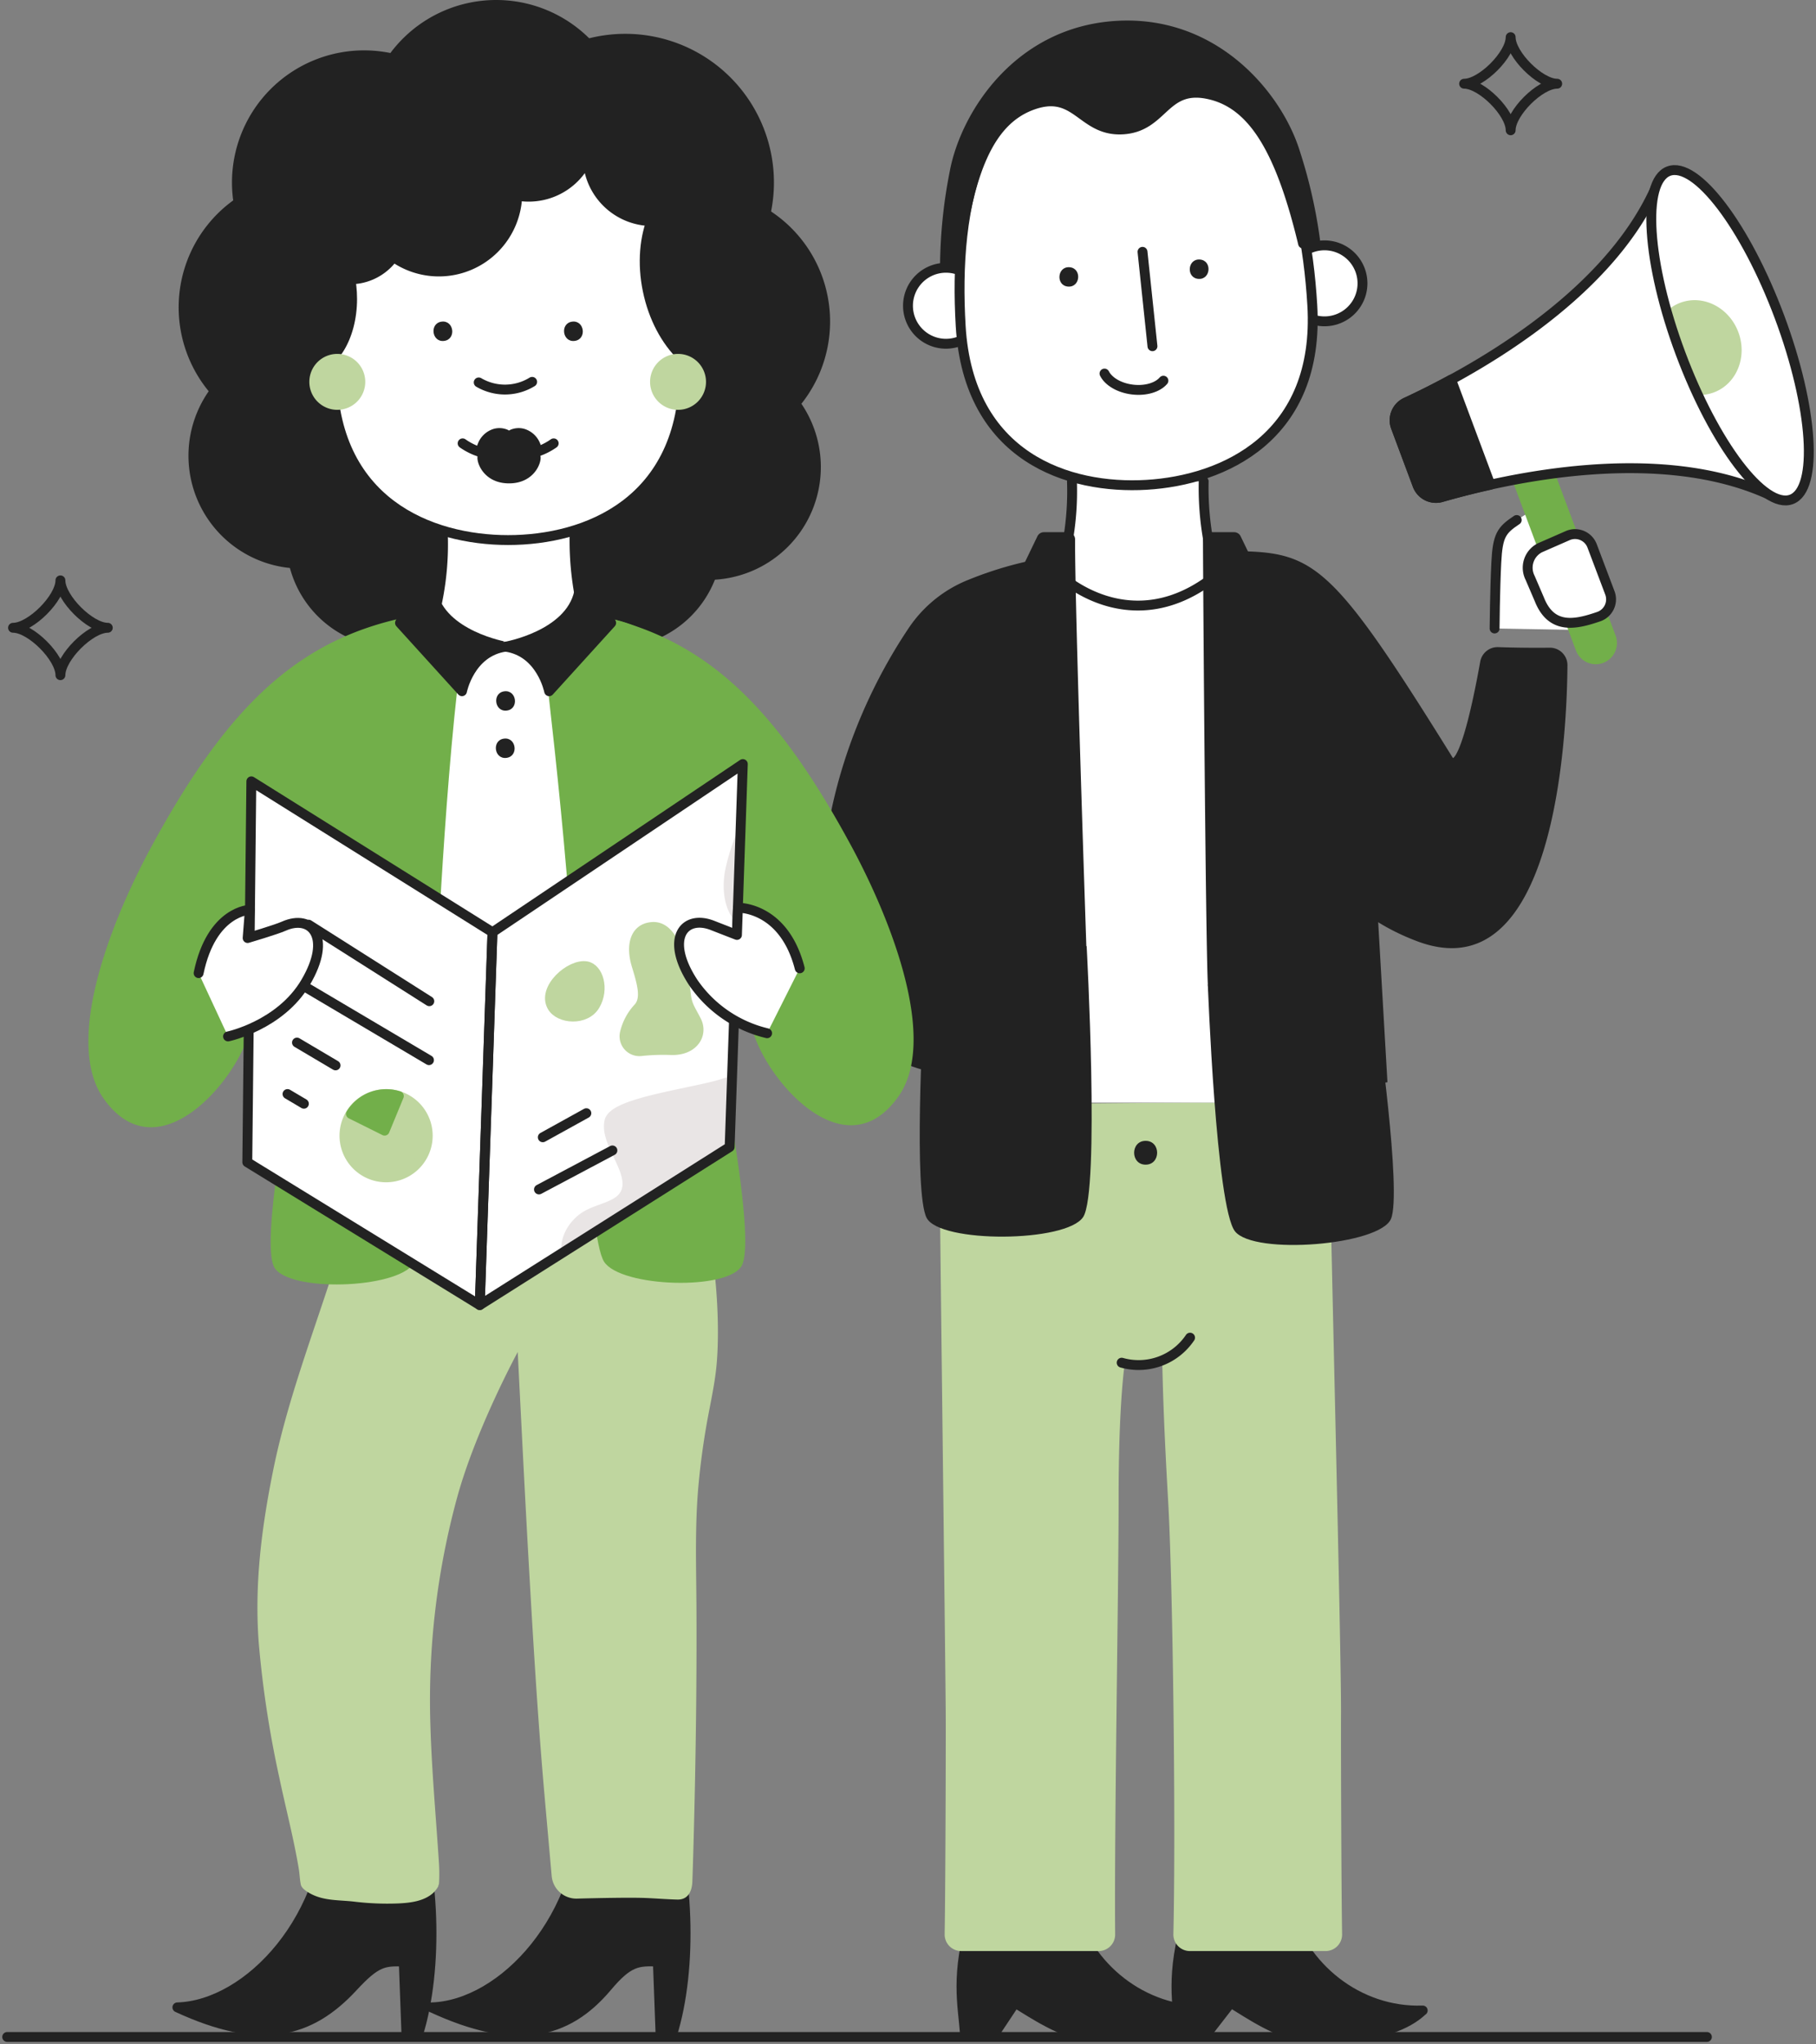 <svg xmlns="http://www.w3.org/2000/svg" xmlns:xlink="http://www.w3.org/1999/xlink" id="Group_595" data-name="Group 595" width="367.746" height="413.818" viewBox="0 0 367.746 413.818"><rect x="0" y="0" width="367.746" height="413.818" fill="#808080" stroke="none"/><defs><clipPath id="clip-path"><rect id="Rectangle_407" data-name="Rectangle 407" width="367.746" height="413.818" fill="none"></rect></clipPath><clipPath id="clip-path-2"><path id="Path_3842" data-name="Path 3842" d="M69.272,140.239,66.7,215.719l50.6-32,2.673-77.525Z" transform="translate(-66.698 -106.191)" fill="none"></path></clipPath></defs><g id="Group_590" data-name="Group 590"><g id="Group_589" data-name="Group 589" clip-path="url(#clip-path)"><path id="Path_3738" data-name="Path 3738" d="M11.407,99.853c0-3.589,6.007-9.595,9.595-9.595-3.588,0-9.595-6.007-9.595-9.6,0,3.589-6.007,9.6-9.595,9.6C5.4,90.258,11.407,96.264,11.407,99.853Z" transform="translate(0.827 36.83)" fill="none" stroke="#222" stroke-linecap="round" stroke-linejoin="round" stroke-width="2"></path><path id="Path_3739" data-name="Path 3739" d="M212.973,24.014c0-3.525,5.9-9.424,9.424-9.424-3.523,0-9.424-5.9-9.424-9.426,0,3.525-5.9,9.426-9.424,9.426C207.073,14.59,212.973,20.489,212.973,24.014Z" transform="translate(92.94 2.358)" fill="none" stroke="#222" stroke-linecap="round" stroke-linejoin="round" stroke-width="2"></path><path id="Path_3740" data-name="Path 3740" d="M155.967,265.161l-19.98,1.645c-3.6,12.026-2.048,17.849-1.595,24.05H140.2l4.319-6.5c3.64,2.232,10.068,6.5,14.337,6.5h9.529c10.614,0,14.84-4.754,15.15-4.923-13.169.449-24.424-8.888-27.568-20.771" transform="translate(61.033 121.072)" fill="#222"></path><path id="Path_3741" data-name="Path 3741" d="M155.967,265.161l-19.98,1.645c-3.6,12.026-2.048,17.849-1.595,24.05H140.2l4.319-6.5c3.64,2.232,10.068,6.5,14.337,6.5h9.529c10.614,0,14.84-4.754,15.15-4.923C170.365,286.381,159.11,277.044,155.967,265.161Z" transform="translate(61.033 121.072)" fill="none" stroke="#222" stroke-linecap="round" stroke-linejoin="round" stroke-width="2"></path><path id="Path_3742" data-name="Path 3742" d="M185.855,265.161l-19.98,1.645c-3.6,12.026-2.048,17.849-1.595,24.05h5.25l5.038-6.5c3.639,2.232,9.906,6.5,14.176,6.5h9.529c10.614,0,14.84-4.754,15.15-4.923-13.169.449-24.424-8.888-27.568-20.771" transform="translate(74.681 121.072)" fill="#222"></path><path id="Path_3743" data-name="Path 3743" d="M185.855,265.161l-19.98,1.645c-3.6,12.026-2.048,17.849-1.595,24.05h5.25l5.038-6.5c3.639,2.232,9.906,6.5,14.176,6.5h9.529c10.614,0,14.84-4.754,15.15-4.923C200.254,286.381,189,277.044,185.855,265.161Z" transform="translate(74.681 121.072)" fill="none" stroke="#222" stroke-linecap="round" stroke-linejoin="round" stroke-width="2"></path><path id="Path_3744" data-name="Path 3744" d="M184.557,34.113a7.666,7.666,0,0,0-2.312.5l.459,14.518a7.692,7.692,0,1,0,1.853-15.018" transform="translate(83.213 15.57)" fill="#fff"></path><path id="Path_3745" data-name="Path 3745" d="M133.466,37.228a7.692,7.692,0,1,0,3.611,14.694l-1.256-14.471a7.7,7.7,0,0,0-2.355-.223" transform="translate(57.635 16.992)" fill="#fff"></path><path id="Path_3746" data-name="Path 3746" d="M166.151,8.16C195.64,6.415,203.423,34.269,204.833,58.1c1.579,26.662-17.9,35.43-33.575,36.36s-36.051-5.484-37.628-32.146c-1.41-23.83,3.033-52.407,32.521-54.152" transform="translate(60.911 3.69)" fill="#fff"></path><path id="Path_3747" data-name="Path 3747" d="M169.2,76.593c19.392.019,21.543-.313,47.772,41.9,0,0,2.1-.444,5.525-19.523a3.572,3.572,0,0,1,3.642-2.939c4.055.143,7.828.146,10.434.118a3.546,3.546,0,0,1,3.588,3.573c-.122,14.435-2.482,66.345-30.4,55.866-32.358-12.142-27.393-48.46-27.393-48.46Z" transform="translate(77.255 34.972)" fill="#222"></path><path id="Path_3748" data-name="Path 3748" d="M134.993,325h27.828a3.34,3.34,0,0,0,3.349-3.369c-.189-21.869.717-71.228.7-87.82-.016-18.873,1.1-26.49,1.191-27.442h7.644c.093.953.066,7.946,1.191,27.442.957,16.556,1.578,65.864,1.066,87.77A3.342,3.342,0,0,0,181.314,325h27.464a3.343,3.343,0,0,0,3.349-3.4c-.179-10.754-.248-40.144-.22-44.47.082-12.426-2.163-100.622-2.163-107.43,0-8.827.281-16.462-20.151-16.462-11.758,0-44.391.253-46.942.5-4.256.415-12.007,3.363-12.007,14.5,0,6.214,1.139,96.46,1.219,108.887.028,4.326-.041,33.716-.22,44.47a3.344,3.344,0,0,0,3.349,3.4" transform="translate(59.652 69.971)" fill="#bfd69f"></path><path id="Path_3749" data-name="Path 3749" d="M155.939,190.978a12.558,12.558,0,0,0,13.849-5.068" transform="translate(71.202 84.886)" fill="none" stroke="#222" stroke-linecap="round" stroke-linejoin="round" stroke-width="2"></path><path id="Path_3750" data-name="Path 3750" d="M160,158.557c-3.1,0-3.107,4.82,0,4.82s3.107-4.82,0-4.82" transform="translate(71.993 72.397)" fill="#222"></path><path id="Path_3751" data-name="Path 3751" d="M179.093,85.826a60.46,60.46,0,0,1-2.61-18.917H149.808a57.955,57.955,0,0,1-2.488,18.917V192.663h35.363Z" transform="translate(67.266 30.551)" fill="#fff"></path><path id="Path_3752" data-name="Path 3752" d="M161.666,131.479s2.7,49.673-.708,54.864-29.031,5.338-31.7.166-.685-40.657-.685-40.657Z" transform="translate(58.384 60.033)" fill="#222"></path><path id="Path_3753" data-name="Path 3753" d="M167.918,136.8s1.661,45.127,5.5,50.007,29.383,2.836,31.6-2.545-2.8-40.566-2.8-40.566Z" transform="translate(76.671 62.465)" fill="#222"></path><path id="Path_3754" data-name="Path 3754" d="M167.351,66.91a60.46,60.46,0,0,0,2.61,18.917" transform="translate(76.397 30.551)" fill="none" stroke="#222" stroke-linecap="round" stroke-linejoin="round" stroke-width="2"></path><path id="Path_3755" data-name="Path 3755" d="M149.808,66.91a57.955,57.955,0,0,1-2.488,18.917s14.5,13.983,31.773,0" transform="translate(67.266 30.551)" fill="none" stroke="#222" stroke-linecap="round" stroke-linejoin="round" stroke-width="2"></path><path id="Path_3756" data-name="Path 3756" d="M163.8,79.152a10.162,10.162,0,0,0-3.87-.3,16.78,16.78,0,0,0-1.8.3l-.08-1.445a74.43,74.43,0,0,0-14.112,4.183,26.19,26.19,0,0,0-12.023,9.653c-24.767,36.751-24.535,87.839,7.729,90.364a42.589,42.589,0,0,0,12.907.06,69.243,69.243,0,0,0,11.251-.379Z" transform="translate(52.182 35.48)" fill="#222"></path><path id="Path_3757" data-name="Path 3757" d="M198.025,104.508c-2.676-2.947-8.56-21.134-12.285-22.618a74.3,74.3,0,0,0-14.11-4.183l-.012.2V180.256c9.529,2.373,22.456,4.821,30.983,3.349Z" transform="translate(78.361 35.481)" fill="#222"></path><path id="Path_3758" data-name="Path 3758" d="M153.742,75.427a1.457,1.457,0,0,0-1.457-1.462h-4.858a1.455,1.455,0,0,0-1.311.824l-5.879,12.177a1.45,1.45,0,0,0-.144.688l3.063,83.481a1.457,1.457,0,0,0,2.556.9l10.014-11.544a1.462,1.462,0,0,0,.355-1c-.025-.7-2.395-69.883-2.341-84.06" transform="translate(63.966 33.772)" fill="#222"></path><path id="Path_3759" data-name="Path 3759" d="M180.748,86.967l-5.879-12.177a1.457,1.457,0,0,0-1.312-.824H168.7a1.452,1.452,0,0,0-1.457,1.462c.054,14.177.546,80.681.983,90.067s9.3,7.043,9.3,7.043l3.359-84.781a1.433,1.433,0,0,0-.135-.789" transform="translate(76.363 33.772)" fill="#222"></path><path id="Path_3760" data-name="Path 3760" d="M182.7,49.131a7.692,7.692,0,1,0-.459-14.519" transform="translate(83.213 15.569)" fill="none" stroke="#222" stroke-linecap="round" stroke-linejoin="round" stroke-width="2"></path><path id="Path_3761" data-name="Path 3761" d="M137.077,51.924a7.691,7.691,0,1,1-1.257-14.471" transform="translate(57.635 16.992)" fill="none" stroke="#222" stroke-linecap="round" stroke-linejoin="round" stroke-width="2"></path><path id="Path_3762" data-name="Path 3762" d="M166.151,8.16C195.64,6.415,203.423,34.269,204.833,58.1c1.579,26.662-17.9,35.43-33.575,36.36s-36.051-5.484-37.628-32.146C132.22,38.482,136.662,9.905,166.151,8.16Z" transform="translate(60.911 3.69)" fill="none" stroke="#222" stroke-linecap="round" stroke-linejoin="round" stroke-width="2"></path><path id="Path_3763" data-name="Path 3763" d="M149.319,37.141c-2.523-.17-2.794,3.751-.267,3.921s2.794-3.749.267-3.921" transform="translate(67.251 16.956)" fill="#222"></path><path id="Path_3764" data-name="Path 3764" d="M167.437,36.07c-2.523-.17-2.794,3.751-.265,3.921s2.792-3.749.265-3.921" transform="translate(75.524 16.467)" fill="#222"></path><line id="Line_780" data-name="Line 780" x2="2.013" y2="19.113" transform="translate(231.363 50.979)" fill="none" stroke="#222" stroke-linecap="round" stroke-linejoin="round" stroke-width="2"></line><path id="Path_3765" data-name="Path 3765" d="M165.484,53.362c-1.161,1.36-3.589,2.119-6.271,1.795s-4.858-1.642-5.662-3.241" transform="translate(70.112 23.705)" fill="none" stroke="#222" stroke-linecap="round" stroke-linejoin="round" stroke-width="2"></path><path id="Path_3766" data-name="Path 3766" d="M202.289,29.306c-3.449-11.225-16.046-26.887-36.138-25.7S135.4,21.837,133.3,33.389a100.637,100.637,0,0,0-1.918,18.582l2.5-.149c2.22-18.8,6.51-28.835,14.843-32.061,9.348-3.618,10.2,5.314,18.671,4.813s8.262-9.471,17.973-6.98c8.655,2.218,14.1,11.673,18.521,30.086l2.5-.149a100.594,100.594,0,0,0-4.1-18.225" transform="translate(59.985 1.619)" fill="#222"></path><path id="Path_3767" data-name="Path 3767" d="M202.289,29.306c-3.449-11.225-16.046-26.887-36.138-25.7S135.4,21.837,133.3,33.389a100.637,100.637,0,0,0-1.918,18.582l2.5-.149c2.22-18.8,6.51-28.835,14.843-32.061,9.348-3.618,10.2,5.314,18.671,4.813s8.262-9.471,17.973-6.98c8.655,2.218,14.1,11.673,18.521,30.086l2.5-.149A100.594,100.594,0,0,0,202.289,29.306Z" transform="translate(59.985 1.619)" fill="none" stroke="#222" stroke-linecap="round" stroke-linejoin="round" stroke-width="2"></path><path id="Path_3768" data-name="Path 3768" d="M208.133,82.162c-.277,5.459-.348,13.363-.348,13.363l17.878.316-6.731-26.4-6.668,4.121c-3.106,2.063-3.854,3.138-4.131,8.6" transform="translate(94.874 31.708)" fill="#fff"></path><path id="Path_3769" data-name="Path 3769" d="M220.307,77.658a6.2,6.2,0,1,1-6.658-5.713,6.2,6.2,0,0,1,6.658,5.713" transform="translate(94.935 32.842)" fill="#fff"></path><path id="Path_3770" data-name="Path 3770" d="M228.082,103.818h0a3.29,3.29,0,0,1-4.234-1.93l-13.122-35.11,6.163-2.3,13.124,35.11a3.29,3.29,0,0,1-1.93,4.234" transform="translate(96.217 29.439)" fill="#72af4a"></path><path id="Path_3771" data-name="Path 3771" d="M228.082,103.818h0a3.29,3.29,0,0,1-4.234-1.93l-13.122-35.11,6.163-2.3,13.124,35.11A3.29,3.29,0,0,1,228.082,103.818Z" transform="translate(96.217 29.439)" fill="none" stroke="#72af4a" stroke-linecap="round" stroke-linejoin="round" stroke-width="2"></path><path id="Path_3772" data-name="Path 3772" d="M194.14,74.526l4.384,11.729a3.986,3.986,0,0,0,4.846,2.435c13.248-3.832,44.151-10.8,66.536-.422L246.7,26.186C236.611,48.7,208.714,63.712,196.2,69.51a3.986,3.986,0,0,0-2.061,5.017" transform="translate(88.528 11.957)" fill="#fff"></path><path id="Path_3773" data-name="Path 3773" d="M194.14,74.526l4.384,11.729a3.986,3.986,0,0,0,4.846,2.435c13.248-3.832,44.151-10.8,66.536-.422L246.7,26.186C236.611,48.7,208.714,63.712,196.2,69.51A3.986,3.986,0,0,0,194.14,74.526Z" transform="translate(88.528 11.957)" fill="none" stroke="#222" stroke-linecap="round" stroke-linejoin="round" stroke-width="2"></path><path id="Path_3774" data-name="Path 3774" d="M205.326,52.768c-3.487,1.9-6.629,3.44-9.145,4.61a3.98,3.98,0,0,0-2.042,5.008l4.384,11.734a3.984,3.984,0,0,0,4.829,2.441c2.666-.768,6.049-1.662,9.925-2.518Z" transform="translate(88.528 24.094)" fill="#222"></path><path id="Path_3775" data-name="Path 3775" d="M205.326,52.768c-3.487,1.9-6.629,3.44-9.145,4.61a3.98,3.98,0,0,0-2.042,5.008l4.384,11.734a3.984,3.984,0,0,0,4.829,2.441c2.666-.768,6.049-1.662,9.925-2.518Z" transform="translate(88.528 24.094)" fill="none" stroke="#222" stroke-linecap="round" stroke-linejoin="round" stroke-width="2"></path><path id="Path_3776" data-name="Path 3776" d="M255.525,53.34c6.859,18.352,7.94,34.9,2.414,36.968s-15.567-11.139-22.426-29.49-7.94-34.9-2.414-36.967,15.567,11.137,22.426,29.489" transform="translate(104.821 10.793)" fill="#fff"></path><path id="Path_3777" data-name="Path 3777" d="M234.425,42.241a8.274,8.274,0,0,0-2.613,1.591l6.383,17.077a8.23,8.23,0,0,0,3.017-.513c4.614-1.725,6.837-7.188,4.964-12.2s-7.134-7.679-11.75-5.955" transform="translate(105.845 19.048)" fill="#bfd69f"></path><path id="Path_3778" data-name="Path 3778" d="M255.525,53.34c6.859,18.352,7.94,34.9,2.414,36.968s-15.567-11.139-22.426-29.49-7.94-34.9-2.414-36.967S248.666,34.988,255.525,53.34Z" transform="translate(104.821 10.793)" fill="none" stroke="#222" stroke-linecap="round" stroke-linejoin="round" stroke-width="2"></path><path id="Path_3779" data-name="Path 3779" d="M207.785,94.234s.071-7.9.348-13.363,1.024-6.536,4.131-8.6" transform="translate(94.874 33)" fill="none" stroke="#222" stroke-linecap="round" stroke-linejoin="round" stroke-width="2"></path><path id="Path_3780" data-name="Path 3780" d="M225.436,76.623a3.7,3.7,0,0,0-4.951-2.083L214.866,77a4.527,4.527,0,0,0-1.991,6.084l1.879,4.373c2.456,6.2,7.369,5.081,12.026,3.48a3.7,3.7,0,0,0,2.249-4.81Z" transform="translate(96.975 33.892)" fill="#fff"></path><path id="Path_3781" data-name="Path 3781" d="M225.436,76.623a3.7,3.7,0,0,0-4.951-2.083L214.866,77a4.527,4.527,0,0,0-1.991,6.084l1.879,4.373c2.456,6.2,7.369,5.081,12.026,3.48a3.7,3.7,0,0,0,2.249-4.81Z" transform="translate(96.975 33.892)" fill="none" stroke="#222" stroke-linecap="round" stroke-linejoin="round" stroke-width="2"></path><path id="Path_3782" data-name="Path 3782" d="M55.591,250.317H71.733c5.132,13.134,5.858,33.905,1.646,47.316H71.049L70.5,282.808c-4.065-.149-5.624.076-10.269,5.1-8.712,9.429-18.643,12-35.572,4.172,14.34-.422,31.206-18.107,30.932-41.765" transform="translate(11.259 114.294)" fill="#222"></path><path id="Path_3783" data-name="Path 3783" d="M55.591,250.317H71.733c5.132,13.134,5.858,33.905,1.646,47.316H71.049L70.5,282.808c-4.065-.149-5.624.076-10.269,5.1-8.712,9.429-18.643,12-35.572,4.172C39,291.66,55.865,273.975,55.591,250.317Z" transform="translate(11.259 114.294)" fill="none" stroke="#222" stroke-linecap="round" stroke-linejoin="round" stroke-width="2"></path><path id="Path_3784" data-name="Path 3784" d="M90.918,250.317H107.06c5.132,13.134,5.858,33.905,1.646,47.316h-2.331l-.549-14.825c-4.065-.149-5.93-.061-10.269,5.1-8.259,9.828-18.643,12-35.572,4.172,14.34-.422,31.206-18.107,30.932-41.765" transform="translate(27.39 114.294)" fill="#222"></path><path id="Path_3785" data-name="Path 3785" d="M90.918,250.317H107.06c5.132,13.134,5.858,33.905,1.646,47.316h-2.331l-.549-14.825c-4.065-.149-5.93-.061-10.269,5.1-8.259,9.828-18.643,12-35.572,4.172C74.326,291.66,91.192,273.975,90.918,250.317Z" transform="translate(27.39 114.294)" fill="none" stroke="#222" stroke-linecap="round" stroke-linejoin="round" stroke-width="2"></path><path id="Path_3786" data-name="Path 3786" d="M128.431,72.074A22.834,22.834,0,1,1,105.6,49.242a22.832,22.832,0,0,1,22.834,22.832" transform="translate(37.79 22.484)" fill="#222"></path><path id="Path_3787" data-name="Path 3787" d="M114.109,81.893a21.8,21.8,0,1,1-21.8-21.8,21.8,21.8,0,0,1,21.8,21.8" transform="translate(32.192 27.437)" fill="#222"></path><path id="Path_3788" data-name="Path 3788" d="M26.2,70.5A22.834,22.834,0,1,0,49.038,47.665,22.833,22.833,0,0,0,26.2,70.5" transform="translate(11.965 21.764)" fill="#222"></path><path id="Path_3789" data-name="Path 3789" d="M39.794,81.893a21.8,21.8,0,1,0,21.8-21.8,21.8,21.8,0,0,0-21.8,21.8" transform="translate(18.17 27.437)" fill="#222"></path><path id="Path_3790" data-name="Path 3790" d="M91.635,93.179a60.46,60.46,0,0,1-2.61-18.917H62.35a57.954,57.954,0,0,1-2.488,18.917l15.114,7.187Z" transform="translate(27.333 33.908)" fill="#fff"></path><path id="Path_3791" data-name="Path 3791" d="M104.119,26.751A26.751,26.751,0,1,1,77.367,0a26.752,26.752,0,0,1,26.752,26.752" transform="translate(23.112 0)" fill="#222"></path><path id="Path_3792" data-name="Path 3792" d="M85.753,33.754A26.751,26.751,0,1,1,59,7,26.752,26.752,0,0,1,85.753,33.754" transform="translate(14.726 3.197)" fill="#222"></path><path id="Path_3793" data-name="Path 3793" d="M126.466,34.8a30.1,30.1,0,1,1-30.1-30.1,30.1,30.1,0,0,1,30.1,30.1" transform="translate(30.258 2.148)" fill="#222"></path><path id="Path_3794" data-name="Path 3794" d="M132.173,53.076a26.751,26.751,0,1,1-26.752-26.752,26.752,26.752,0,0,1,26.752,26.752" transform="translate(35.921 12.02)" fill="#222"></path><path id="Path_3795" data-name="Path 3795" d="M78.341,51.1A26.751,26.751,0,1,1,51.589,24.352,26.752,26.752,0,0,1,78.341,51.1" transform="translate(11.341 11.119)" fill="#222"></path><path id="Path_3796" data-name="Path 3796" d="M114.4,159.643c-13.533-.218-27.09,0-40.625,0H66.482c-.657,0-2.331.025-3.994.051a5.518,5.518,0,0,0-5.245,4.073c-1.238,4.569-3.465,12.506-6.182,20.9-4.313,13.328-9.366,26.6-12.119,40.3-2.335,11.619-3.792,23.074-2.874,34.925a211.422,211.422,0,0,0,4.143,27.075c1.286,6.148,2.906,12.254,3.943,18.452.179,1.074.2,2.21.428,3.269.143.66.944,1.251,1.821,1.742,2.792,1.569,5.85,1.324,8.961,1.688a55.679,55.679,0,0,0,8.949.364c2.437-.108,5.3-.449,7.143-2.2a5.9,5.9,0,0,0,1.049-1.425c-.227.39-.017-.253.032-.213.016-.226.044-.523.045-.606v-.028a34.782,34.782,0,0,0-.036-3.676c-.591-9.236-1.446-18.457-1.723-27.71a155.834,155.834,0,0,1,5.439-46.444C80.1,216.3,88.5,200.856,88.5,200.856s1.384,27.7,2.032,39.193c.953,16.889,1.92,33.79,3.4,50.643.178,2.01.951,10.7,1.445,16.243a5.011,5.011,0,0,0,5.126,4.571c4.456-.118,10.9-.249,13.932-.124,2.13.087,4.272.269,6.4.32,2.2.051,2.963-1.763,3.028-3.653.138-3.877.245-7.755.342-11.634.364-14.46.552-28.925.488-43.391-.035-8.306-.35-16.6.383-24.89.371-4.183.929-8.355,1.647-12.493.7-4.014,1.64-7.975,2.03-12.037.985-10.268-.454-31.186-6.309-39.88a9.946,9.946,0,0,0-8.051-4.08" transform="translate(16.342 72.849)" fill="#bfd69f"></path><path id="Path_3797" data-name="Path 3797" d="M71.221,141.428S70,186.017,66.589,191.209s-25.607,5.851-28.274.682,3.314-35.722,3.314-35.722Z" transform="translate(17.182 64.576)" fill="#72af4a"></path><path id="Path_3798" data-name="Path 3798" d="M80.808,141.19s1.257,44.585,4.632,49.781,25.281,5.882,27.906.714-3.315-35.719-3.315-35.719Z" transform="translate(36.897 64.467)" fill="#72af4a"></path><path id="Path_3799" data-name="Path 3799" d="M111.32,89.174a25.228,25.228,0,0,0-9.364-3.309,9.834,9.834,0,0,0-4.762.593,41.217,41.217,0,0,1-16.965,3.251c-5.209-.143-11.054-4.363-16.033-2.794a29.8,29.8,0,0,0-10.059,5.539,98.76,98.76,0,0,0-9.443,9.366v86.972c.329.036.639.1.976.13C60.6,191.5,76.49,183.75,76.49,183.75c8.132,2.686,35.541,3.893,48.489,2.728Z" transform="translate(20.407 39.176)" fill="#72af4a"></path><path id="Path_3800" data-name="Path 3800" d="M81.825,15.71c29.54,0,35.663,28.264,35.663,52.136,0,26.708-19.957,34.312-35.663,34.312S46.16,94.554,46.16,67.846c0-23.872,6.125-52.136,35.665-52.136" transform="translate(21.077 7.173)" fill="#fff"></path><path id="Path_3801" data-name="Path 3801" d="M81.825,15.71c29.54,0,35.663,28.264,35.663,52.136,0,26.708-19.957,34.312-35.663,34.312S46.16,94.554,46.16,67.846C46.16,43.974,52.285,15.71,81.825,15.71Z" transform="translate(21.077 7.173)" fill="none" stroke="#222" stroke-linecap="round" stroke-linejoin="round" stroke-width="2"></path><path id="Path_3802" data-name="Path 3802" d="M80.067,44.709c2.508-.32,3.009,3.579.5,3.9s-3.009-3.579-.5-3.9" transform="translate(35.804 20.405)" fill="#222"></path><path id="Path_3803" data-name="Path 3803" d="M61.918,44.709c2.508-.32,3.009,3.579.5,3.9s-3.009-3.579-.5-3.9" transform="translate(27.517 20.405)" fill="#222"></path><path id="Path_3804" data-name="Path 3804" d="M70.8,63.88a12.93,12.93,0,0,0,8.994-2.262" transform="translate(32.327 28.135)" fill="none" stroke="#222" stroke-linecap="round" stroke-linejoin="round" stroke-width="2"></path><path id="Path_3805" data-name="Path 3805" d="M73.311,63.88a12.93,12.93,0,0,1-8.994-2.262" transform="translate(29.367 28.135)" fill="none" stroke="#222" stroke-linecap="round" stroke-linejoin="round" stroke-width="2"></path><path id="Path_3806" data-name="Path 3806" d="M66.5,65.016a3.085,3.085,0,0,1,.036-2.428,4.959,4.959,0,0,1,3.218-2.941,4.258,4.258,0,0,1,2.773.185,2.759,2.759,0,0,1,.258.147v-.016l.039.038.039-.038v.016a2.731,2.731,0,0,1,.256-.147,4.26,4.26,0,0,1,2.773-.185,4.959,4.959,0,0,1,3.218,2.941,3.079,3.079,0,0,1,.036,2.428c.453,1.127-1.039,5.672-6.323,5.672s-6.778-4.545-6.325-5.672" transform="translate(30.258 27.167)" fill="#222"></path><path id="Path_3807" data-name="Path 3807" d="M79.893,74.263A60.46,60.46,0,0,0,82.5,93.18" transform="translate(36.464 33.908)" fill="none" stroke="#222" stroke-linecap="round" stroke-linejoin="round" stroke-width="2"></path><path id="Path_3808" data-name="Path 3808" d="M62.35,74.263A57.954,57.954,0,0,1,59.862,93.18" transform="translate(27.333 33.908)" fill="none" stroke="#222" stroke-linecap="round" stroke-linejoin="round" stroke-width="2"></path><path id="Path_3809" data-name="Path 3809" d="M60.735,156.951S62.86,108.4,67,85.237h14.4s6.186,48.942,7.028,74.885c-11.484,2.913-27.686-3.171-27.686-3.171" transform="translate(27.732 38.919)" fill="#fff"></path><path id="Path_3810" data-name="Path 3810" d="M59.1,136.32s-7.557-5.244-14.008-3.8c0,0,0,11.31,7,14.292Z" transform="translate(20.587 60.392)" fill="#fff"></path><path id="Path_3811" data-name="Path 3811" d="M55.861,157.262c-16.725-10.894-10.419-28.281-6.306-38.425" transform="translate(20.498 54.261)" fill="none" stroke="#222" stroke-linecap="round" stroke-linejoin="round" stroke-width="2"></path><path id="Path_3812" data-name="Path 3812" d="M84.14,140.478s1.194-17.274,17.484-13.366c0,0-3.272,11.82-17.484,13.366" transform="translate(38.418 57.777)" fill="#fff"></path><path id="Path_3813" data-name="Path 3813" d="M77.321,165.674C65.689,162.7,54.468,156.7,50.916,153.2a3.19,3.19,0,0,1-.489-3.915l4.913-8.2a3.183,3.183,0,0,1,4.032-1.279c9.089,4.095,58.57,12.83,59.155-16.661" transform="translate(22.816 56.224)" fill="none" stroke="#222" stroke-linecap="round" stroke-linejoin="round" stroke-width="2"></path><path id="Path_3814" data-name="Path 3814" d="M70.635,96.086c2.508-.32,3.009,3.579.5,3.9s-3.009-3.579-.5-3.9" transform="translate(31.497 43.864)" fill="#222"></path><path id="Path_3815" data-name="Path 3815" d="M70.586,102.661c2.508-.32,3.009,3.579.5,3.9s-3.009-3.579-.5-3.9" transform="translate(31.475 46.866)" fill="#222"></path><path id="Path_3816" data-name="Path 3816" d="M66.555,53.186a10.5,10.5,0,0,0,10.818-.114" transform="translate(30.389 24.233)" fill="none" stroke="#222" stroke-linecap="round" stroke-linejoin="round" stroke-width="2"></path><path id="Path_3817" data-name="Path 3817" d="M64.143,35.111a11.79,11.79,0,1,1-11.79-11.79,11.79,11.79,0,0,1,11.79,11.79" transform="translate(18.521 10.648)" fill="#222"></path><path id="Path_3818" data-name="Path 3818" d="M91.981,22.775A14.068,14.068,0,1,1,77.913,8.707,14.068,14.068,0,0,1,91.981,22.775" transform="translate(29.152 3.976)" fill="#222"></path><path id="Path_3819" data-name="Path 3819" d="M109.161,26.167A14.068,14.068,0,1,1,95.093,12.1a14.068,14.068,0,0,1,14.068,14.068" transform="translate(36.996 5.524)" fill="#222"></path><path id="Path_3820" data-name="Path 3820" d="M117.963,42.159c2.354,11.462-2.093,22.059-9.933,23.668s-16.1-6.377-18.457-17.839,2.093-22.059,9.933-23.668,16.1,6.377,18.457,17.839" transform="translate(40.612 11.01)" fill="#222"></path><path id="Path_3821" data-name="Path 3821" d="M44.928,31.415c-.015,5.241-.409,10.6-.982,16.282-.236,2.35-.545,4.684-.772,7.037-.028.287-.052.521-.077.722.035.443.073,1.058.112,1.914.058,1.266.127,2.53.2,3.793,5.113-.214,9.217-6.84,9.217-15,0-7.334-3.315-13.43-7.7-14.748" transform="translate(19.678 14.344)" fill="#222"></path><path id="Path_3822" data-name="Path 3822" d="M83.184,32.122A16.878,16.878,0,1,1,66.306,15.244,16.877,16.877,0,0,1,83.184,32.122" transform="translate(22.568 6.96)" fill="#222"></path><path id="Path_3823" data-name="Path 3823" d="M54.33,54.847a5.662,5.662,0,1,1-5.662-5.662,5.661,5.661,0,0,1,5.662,5.662" transform="translate(19.636 22.458)" fill="#bfd69f"></path><path id="Path_3824" data-name="Path 3824" d="M101.7,54.847a5.662,5.662,0,1,1-5.662-5.662,5.661,5.661,0,0,1,5.662,5.662" transform="translate(41.267 22.458)" fill="#bfd69f"></path><path id="Path_3825" data-name="Path 3825" d="M81.143,85.237c-24.708,3.631-39.8,17.163-56.168,47.383-8.259,15.249-17.718,39.518-9.558,50.918,10.823,15.12,26.45-3.3,29.317-13.038l4.588-19.347a1.454,1.454,0,0,0-1.529-1.787A159.678,159.678,0,0,1,69.61,116.3l.258-.392Z" transform="translate(5.612 38.919)" fill="#72af4a"></path><path id="Path_3826" data-name="Path 3826" d="M79.742,84.959c24.708,3.631,39.8,17.163,56.168,47.383,8.259,15.249,17.718,39.518,9.558,50.918-10.823,15.119-26.45-3.3-29.317-13.038l-4.588-19.347a1.455,1.455,0,0,1,1.529-1.787A159.679,159.679,0,0,0,91.275,116.02l-.258-.392Z" transform="translate(36.41 38.792)" fill="#72af4a"></path><path id="Path_3827" data-name="Path 3827" d="M85.175,82.318h3.49l3,6.2L79.11,102.346s-1.569-7.987-8.823-9.016c0,0,12.959-2.25,14.888-11.012" transform="translate(32.093 37.586)" fill="#222"></path><path id="Path_3828" data-name="Path 3828" d="M85.175,82.318h3.49l3,6.2L79.11,102.346s-1.569-7.987-8.823-9.016C70.287,93.33,83.246,91.079,85.175,82.318Z" transform="translate(32.093 37.586)" fill="none" stroke="#222" stroke-linecap="round" stroke-linejoin="round" stroke-width="2"></path><path id="Path_3829" data-name="Path 3829" d="M62.1,82.318H58.61l-3,6.2,12.552,13.825s1.569-7.987,8.823-9.016c0,0-12.959-2.25-14.888-11.012" transform="translate(25.393 37.586)" fill="#222"></path><path id="Path_3830" data-name="Path 3830" d="M62.1,82.318H58.61l-3,6.2,12.552,13.825s1.569-7.987,8.823-9.016C76.988,93.33,64.029,91.079,62.1,82.318Z" transform="translate(25.393 37.586)" fill="none" stroke="#222" stroke-linecap="round" stroke-linejoin="round" stroke-width="2"></path><path id="Path_3831" data-name="Path 3831" d="M117.3,183.716l-50.6,32,2.572-75.478,50.7-34.048Z" transform="translate(30.454 48.487)" fill="#fff"></path></g></g><g id="Group_592" data-name="Group 592" transform="translate(97.152 154.678)"><g id="Group_591" data-name="Group 591" clip-path="url(#clip-path-2)"><path id="Path_3832" data-name="Path 3832" d="M122.3,112.912c-1.729-3.9-4.431-5.238-8.218-4.322-6.818,1.65-10.825,10.878-12.378,17.72-1.476,6.495,1.1,13.034,6.981,11.267,5.228-1.57,14.9-2.609,16.937,10.555l-3.678-27.266s1.912-4.435.355-7.953" transform="translate(-50.902 -105.222)" fill="#e9e5e5"></path><path id="Path_3833" data-name="Path 3833" d="M122.3,112.912c-1.729-3.9-4.431-5.238-8.218-4.322-6.818,1.65-10.825,10.878-12.378,17.72-1.476,6.495,1.1,13.034,6.981,11.267,5.228-1.57,14.9-2.609,16.937,10.555l-3.678-27.266S123.853,116.429,122.3,112.912Z" transform="translate(-50.902 -105.222)" fill="none" stroke="#e9e5e5" stroke-linecap="round" stroke-linejoin="round" stroke-width="2"></path><path id="Path_3834" data-name="Path 3834" d="M118.133,136.682c-.042-.353-.087-.7-.14-1.033Z" transform="translate(-43.277 -92.74)" fill="#e9e5e5"></path><path id="Path_3835" data-name="Path 3835" d="M118.133,136.682c-.042-.353-.087-.7-.14-1.033Z" transform="translate(-43.277 -92.74)" fill="none" stroke="#e9e5e5" stroke-linecap="round" stroke-linejoin="round" stroke-width="2"></path><path id="Path_3836" data-name="Path 3836" d="M136.066,136.358c.028.232.06.454.082.693.753,7.844-10.623,3.274-17.344,6.558-6.118,2.987,6.786,10.167-11.35,14.317-8.1,1.854-19.246,3.56-19.982,6.782-1,4.395,4.849,9.842,3.424,14.12-1.021,3.066-5.164,3.349-7.975,4.942-2.842,1.61-4.961,5.2-3.946,8.307,2.029,6.2,11.322,9.324,16.41,6.46,2.609-1.468,3.168-4.945,4.167-7.768s3.121-5.872,6.11-5.692c2.894.172,4.654,3.267,5.389,6.071s1.133,5.966,3.305,7.887c1.733,1.512,4.639.326,5.818-1.649s1.2-4.4,1.5-6.679,1.087-4.766,3.1-5.873c2.178-1.194,4.9-.312,7.088.855a30.627,30.627,0,0,1,7.113,5.225c1.5,1.477,2.945,3.175,4.954,3.8Z" transform="translate(-61.21 -92.417)" fill="#e9e5e5"></path><path id="Path_3837" data-name="Path 3837" d="M136.066,136.358c.028.232.06.454.082.693.753,7.844-10.623,3.274-17.344,6.558-6.118,2.987,6.786,10.167-11.35,14.317-8.1,1.854-19.246,3.56-19.982,6.782-1,4.395,4.849,9.842,3.424,14.12-1.021,3.066-5.164,3.349-7.975,4.942-2.842,1.61-4.961,5.2-3.946,8.307,2.029,6.2,11.322,9.324,16.41,6.46,2.609-1.468,3.168-4.945,4.167-7.768s3.121-5.872,6.11-5.692c2.894.172,4.654,3.267,5.389,6.071s1.133,5.966,3.305,7.887c1.733,1.512,4.639.326,5.818-1.649s1.2-4.4,1.5-6.679,1.087-4.766,3.1-5.873c2.178-1.194,4.9-.312,7.088.855a30.627,30.627,0,0,1,7.113,5.225c1.5,1.477,2.945,3.175,4.954,3.8Z" transform="translate(-61.21 -92.417)" fill="none" stroke="#e9e5e5" stroke-linecap="round" stroke-linejoin="round" stroke-width="2"></path><path id="Path_3838" data-name="Path 3838" d="M92.441,128.838c-3.692.262-4.322,3.993-3.167,7.767s1.981,6.732.373,8.568a11.166,11.166,0,0,0-2.769,5.213,3.019,3.019,0,0,0,3.269,3.579,42.127,42.127,0,0,1,6.035-.217c4.562.2,6.619-3.13,5.18-5.949-1.082-2.118-1.754-2.932-2.039-4.791s-1.171-14.575-6.881-14.17" transform="translate(-57.509 -95.855)" fill="#bfd69f"></path><path id="Path_3839" data-name="Path 3839" d="M92.441,128.838c-3.692.262-4.322,3.993-3.167,7.767s1.981,6.732.373,8.568a11.166,11.166,0,0,0-2.769,5.213,3.019,3.019,0,0,0,3.269,3.579,42.127,42.127,0,0,1,6.035-.217c4.562.2,6.619-3.13,5.18-5.949-1.082-2.118-1.754-2.932-2.039-4.791S98.151,128.433,92.441,128.838Z" transform="translate(-57.509 -95.855)" fill="none" stroke="#bfd69f" stroke-linecap="round" stroke-linejoin="round" stroke-width="2"></path><path id="Path_3840" data-name="Path 3840" d="M83.85,134.308c-3.28-.558-9.035,4.494-6.945,8.16,1.446,2.539,6.792,2.95,8.681-.28,1.927-3.295.661-7.472-1.736-7.88" transform="translate(-62.241 -93.372)" fill="#bfd69f"></path><path id="Path_3841" data-name="Path 3841" d="M83.85,134.308c-3.28-.558-9.035,4.494-6.945,8.16,1.446,2.539,6.792,2.95,8.681-.28C87.513,138.894,86.247,134.716,83.85,134.308Z" transform="translate(-62.241 -93.372)" fill="none" stroke="#bfd69f" stroke-linecap="round" stroke-linejoin="round" stroke-width="2"></path></g></g><g id="Group_594" data-name="Group 594"><g id="Group_593" data-name="Group 593" clip-path="url(#clip-path)"><path id="Path_3843" data-name="Path 3843" d="M34.38,185.7l47.073,28.918,2.574-75.478L35.2,108.591Z" transform="translate(15.698 49.583)" fill="#fff"></path><path id="Path_3844" data-name="Path 3844" d="M117.3,183.716l-50.6,32,2.572-75.478,50.7-34.048Z" transform="translate(30.454 48.487)" fill="none" stroke="#222" stroke-linecap="round" stroke-linejoin="round" stroke-width="2"></path><path id="Path_3845" data-name="Path 3845" d="M34.38,185.7l47.073,28.918,2.574-75.478L35.2,108.591Z" transform="translate(15.698 49.583)" fill="none" stroke="#222" stroke-linecap="round" stroke-linejoin="round" stroke-width="2"></path><line id="Line_781" data-name="Line 781" x2="24.445" y2="15.5" transform="translate(62.492 187.188)" fill="none" stroke="#222" stroke-linecap="round" stroke-linejoin="round" stroke-width="2"></line><line id="Line_782" data-name="Line 782" x2="25.665" y2="15.185" transform="translate(61.206 199.431)" fill="none" stroke="#222" stroke-linecap="round" stroke-linejoin="round" stroke-width="2"></line><line id="Line_783" data-name="Line 783" x2="7.812" y2="4.622" transform="translate(60.138 211.058)" fill="none" stroke="#222" stroke-linecap="round" stroke-linejoin="round" stroke-width="2"></line><line id="Line_784" data-name="Line 784" x2="3.315" y2="1.962" transform="translate(58.223 221.477)" fill="none" stroke="#222" stroke-linecap="round" stroke-linejoin="round" stroke-width="2"></line><path id="Path_3846" data-name="Path 3846" d="M48.773,156.728a8.431,8.431,0,1,0,11.3-3.793,8.432,8.432,0,0,0-11.3,3.793" transform="translate(21.866 69.426)" fill="#bfd69f"></path><path id="Path_3847" data-name="Path 3847" d="M48.773,156.728a8.431,8.431,0,1,0,11.3-3.793A8.432,8.432,0,0,0,48.773,156.728Z" transform="translate(21.866 69.426)" fill="none" stroke="#bfd69f" stroke-linecap="round" stroke-linejoin="round" stroke-width="2"></path><path id="Path_3848" data-name="Path 3848" d="M48.792,156.065a8.4,8.4,0,0,1,9.7-3.607l-2.886,7Z" transform="translate(22.278 69.43)" fill="#72af4a"></path><path id="Path_3849" data-name="Path 3849" d="M48.792,156.065a8.4,8.4,0,0,1,9.7-3.607l-2.886,7Z" transform="translate(22.278 69.43)" fill="none" stroke="#72af4a" stroke-linecap="round" stroke-linejoin="round" stroke-width="2"></path><line id="Line_785" data-name="Line 785" y1="7.898" x2="14.873" transform="translate(109.142 232.895)" fill="none" stroke="#222" stroke-linecap="round" stroke-linejoin="round" stroke-width="2"></line><line id="Line_786" data-name="Line 786" y1="4.878" x2="8.821" transform="translate(109.918 225.356)" fill="none" stroke="#222" stroke-linecap="round" stroke-linejoin="round" stroke-width="2"></line><path id="Path_3850" data-name="Path 3850" d="M44.845,129.768c-1.535.688-7.308,2.393-7.308,2.393l.449-5.717s-7.742.134-10.375,12.82l5.963,12.82s10.544-2.221,15.7-10.933c5.449-9.214,1.2-13.9-4.428-11.382" transform="translate(12.607 57.734)" fill="#fff"></path><path id="Path_3851" data-name="Path 3851" d="M33.574,152.083s10.544-2.221,15.7-10.933c5.449-9.214,1.2-13.9-4.428-11.382-1.535.688-7.306,2.393-7.306,2.393l.447-5.717s-7.742.134-10.375,12.82" transform="translate(12.607 57.734)" fill="none" stroke="#222" stroke-linecap="round" stroke-linejoin="round" stroke-width="2"></path><path id="Path_3852" data-name="Path 3852" d="M106.32,126.158l-.189,5.509s-3.384-1.308-4.95-1.923c-5.739-2.256-9.765,2.626-3.891,11.576a25.192,25.192,0,0,0,14.943,10.246l6.607-13.143c-3.225-12.547-12.521-12.265-12.521-12.265" transform="translate(43.107 57.603)" fill="#fff"></path><path id="Path_3853" data-name="Path 3853" d="M112.233,151.566A25.2,25.2,0,0,1,97.29,141.32c-5.874-8.949-1.848-13.832,3.891-11.577,1.564.616,4.948,1.923,4.948,1.923l.191-5.507s9.3-.284,12.521,12.265" transform="translate(43.107 57.603)" fill="none" stroke="#222" stroke-linecap="round" stroke-linejoin="round" stroke-width="2"></path><line id="Line_787" data-name="Line 787" x2="344.197" transform="translate(1.457 412.362)" fill="none" stroke="#222" stroke-linecap="round" stroke-linejoin="round" stroke-width="2"></line></g></g></svg>